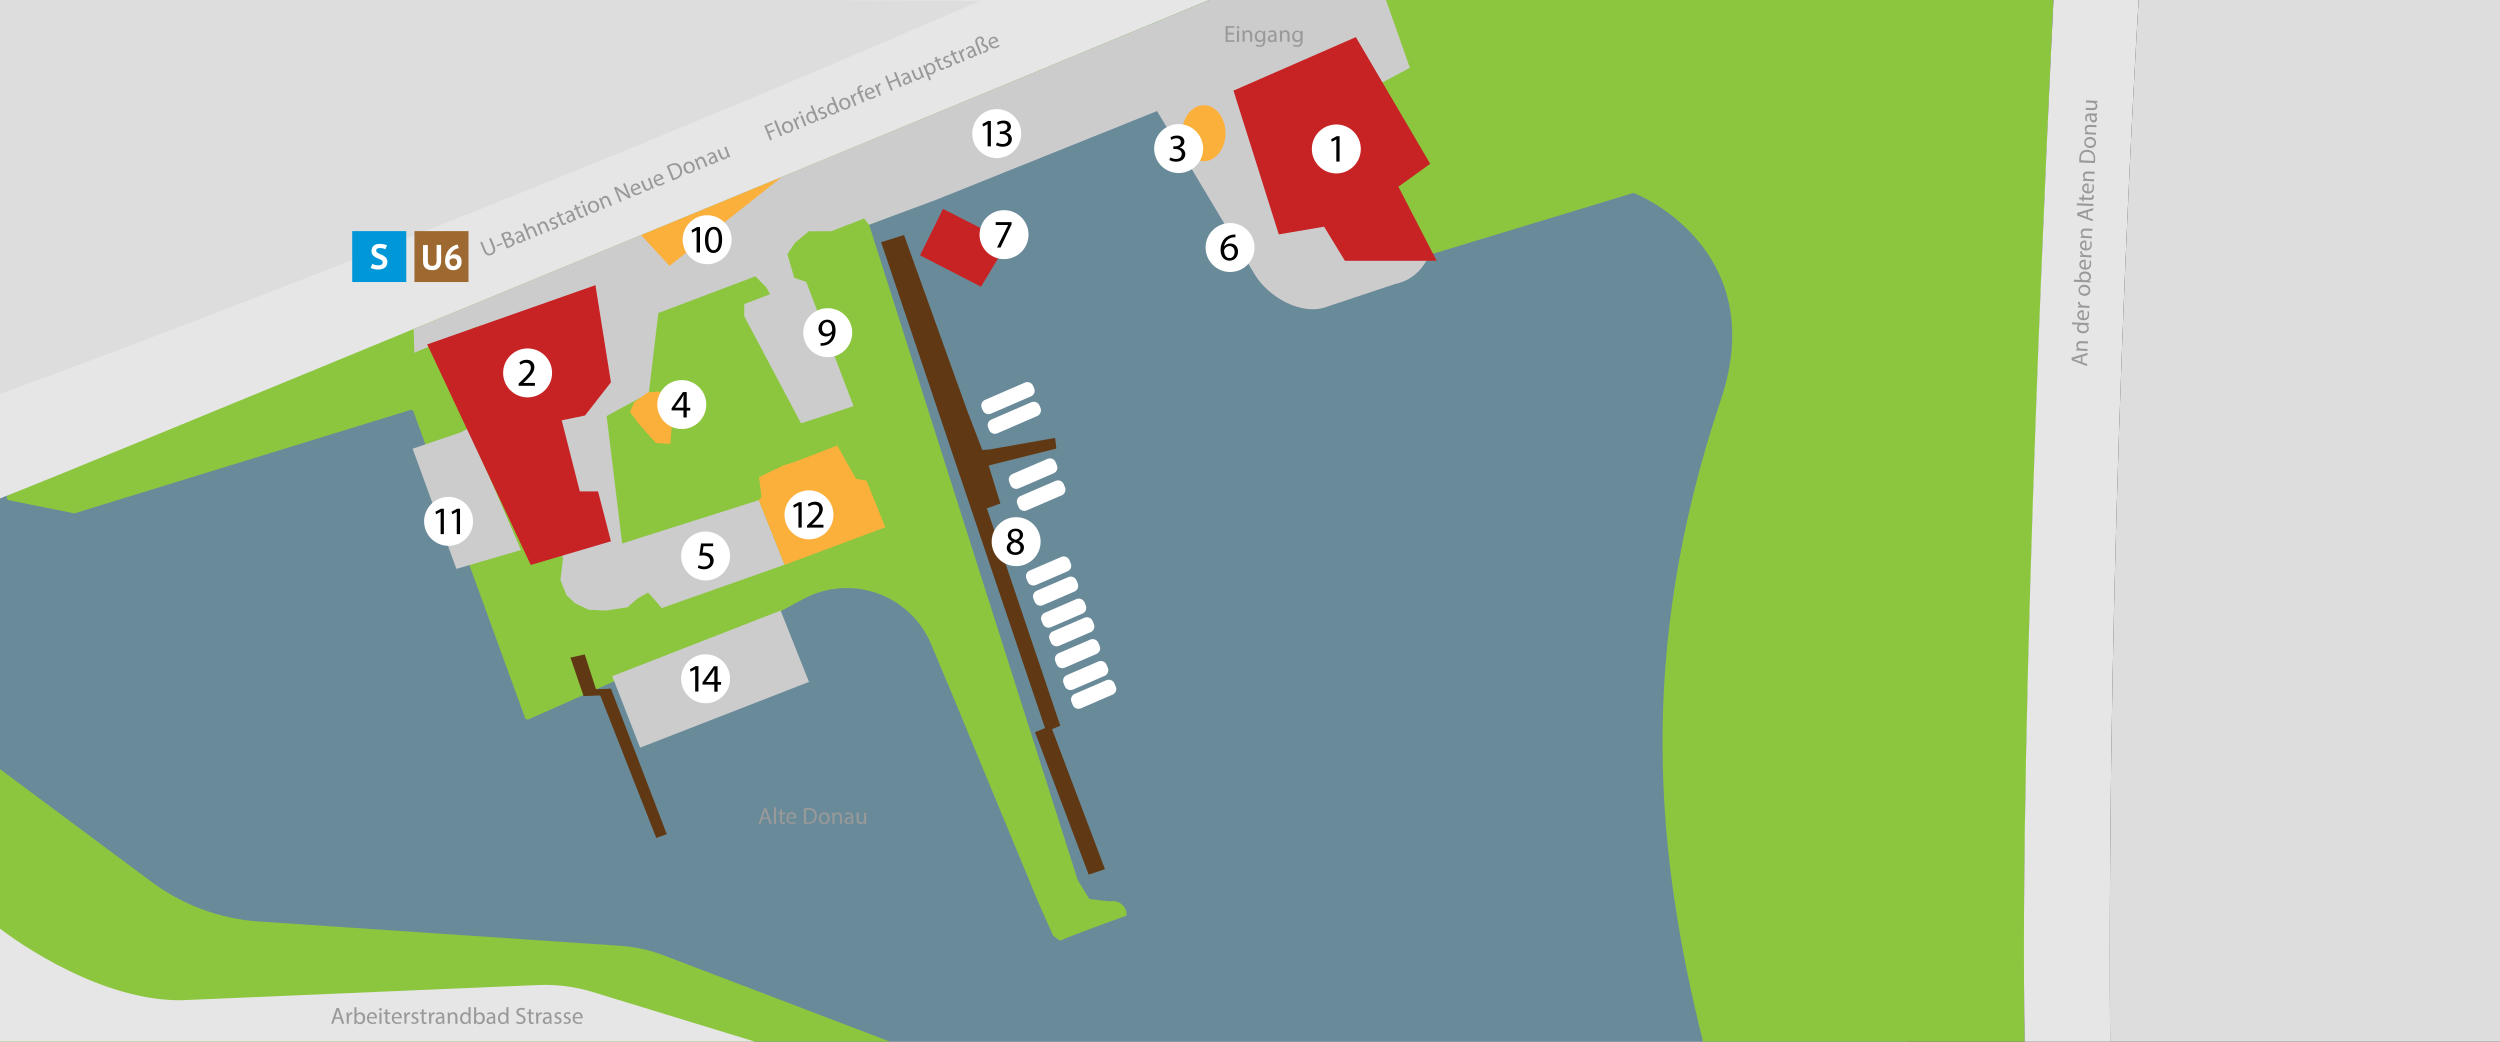 <?xml version="1.0" encoding="utf-8"?>
<!-- Generator: Adobe Illustrator 23.0.4, SVG Export Plug-In . SVG Version: 6.00 Build 0)  -->
<svg version="1.1" id="Sandra_Pfad__x28_command_p_und_dann_zeichnen_x29_"
	 xmlns="http://www.w3.org/2000/svg" xmlns:xlink="http://www.w3.org/1999/xlink" x="0px" y="0px" viewBox="0 0 1920 800"
	 enable-background="new 0 0 1920 800" xml:space="preserve">
<rect x="0" y="0" width="1920" height="800" fill="#333333" stroke="none"/>
<polygon opacity="0.5" fill="#A1E2FF" points="0,2.8 0,802.8 1464.3,802.8 1464.3,-1.5 "/>
<path fill="#8CC63F" d="M0,590.7l116.4,86.6c24,17.8,52.6,28.4,82.4,30.4l274.8,18.5c12.4,0.6,24.6,3.1,36.1,7.5L689,802.1
	l-689.1,0.7L0,590.7z"/>
<path fill="#8CC63F" d="M1577.2-2.2l-642.9,0c-0.3,0-0.6,0.1-0.8,0.2L6.5,380.1c-1.9,0.8-1.7,3.6,0.4,4.1l49.8,10
	c0.3,0.1,0.7,0.1,1-0.1l257.3-79.2c1.1-0.3,2.2,0.2,2.6,1.3l85.6,235c0.4,1.2,1.7,1.7,2.9,1.2l110.5-49.1c0.3-0.1,0.7-0.2,1.1-0.2
	l20.5,2c0.5,0,1-0.1,1.4-0.4l23.2-15.6c0.1,0,0.1-0.1,0.2-0.1l54-29c36.6-19.6,82.1-3.5,98.1,34.7l17.1,40.8l64.7,156.2l11.6,26.3
	c0.2,0.3,0.4,0.6,0.7,0.9l3.9,2.9c0.6,0.5,1.4,0.5,2.1,0.2c6.6-3.1,48.8-18.5,49.8-18.8c0.2-0.1,0.3-0.6,0.2-1.4
	c-0.4-6.3-6.4-10.8-12.6-9.6c-0.2,0-0.4,0.1-0.6,0l-14.3-1.6c-0.7-0.1-1.2-0.4-1.6-1l-8.3-13.5c-0.1-0.2-0.2-0.3-0.2-0.5
	L667.5,172.6l220.3-90c1-0.4,2.1,0,2.6,0.9l69.1,111.6c13.1,21.2,38.8,30.9,62.6,23.6l232.3-70.5c0.8-0.3,106.5,42,67.2,158.9
	c-65.8,196.2-49.1,351.1-13.4,494c0.2,1,1.1,1.6,2.1,1.6l242.6,0c1.2,0,2.1-1,2.1-2.2C1550.4,546.6,1577.2-2.2,1577.2-2.2z"/>
<path fill="#DDDDDD" d="M1920-2.2h-277.4c-2.8,45.3-24.9,422-22,805H1920V-2.2z"/>
<path fill="#E6E6E6" d="M1642.6-2.2h-65.4c-2.6,52.6-27,548.3-22.2,805h65.6C1617.7,419.8,1639.8,43.1,1642.6-2.2z"/>
<path fill="#E6E6E6" d="M0,382.8C49.2,364,671.7,106.6,933.9-2.2H0L0,382.8z"/>
<path fill="#DDDDDD" d="M0-2.2l0,304.7C46.2,285.8,372.8,165.7,752.8,0.6L0-2.2z"/>
<path fill="#E6E6E6" d="M-0.1,713.1c0,0,70,55.4,138.9,55.1l274.4-11.7c14.1-0.6,28.3,1.2,41.8,5.3L589,802.8h-589V713.1z"/>
<polygon fill="#C72324" points="724.2,160.4 706.6,196.1 753.4,220.2 774.1,185.9 "/>
<polygon fill="#603813" points="676.7,186 802.6,559.2 794.9,562.3 836.1,671.7 848.6,667.5 808,560 814.3,557.3 757.9,390.4 
	768.3,386.7 759.3,357.5 811.3,344.5 810.3,336.3 759.9,345.2 754.4,345.6 742.7,315.1 694.3,180.5 "/>
<polygon fill="#603813" points="438.1,505 448.2,534.6 461,534.1 504,643.5 512.1,640.6 469.2,528.9 457.7,529.3 449.1,502.6 "/>
<g>
	<path fill="#FFFFFF" d="M854.4,533.5l-24.3,10.5c-2.4,1-5.2-0.1-6.2-2.5l-1-2.4c-1-2.4,0.1-5.2,2.5-6.2l24.3-10.5
		c2.4-1,5.2,0.1,6.2,2.5l1,2.4C858,529.6,856.9,532.4,854.4,533.5z"/>
	<path fill="#FFFFFF" d="M848.3,519.1L824,529.6c-2.4,1-5.2-0.1-6.2-2.5l-1-2.4c-1-2.4,0.1-5.2,2.5-6.2l24.3-10.5
		c2.4-1,5.2,0.1,6.2,2.5l1,2.4C851.8,515.3,850.7,518.1,848.3,519.1z"/>
	<path fill="#FFFFFF" d="M842,502.3l-24.3,10.5c-2.4,1-5.2-0.1-6.2-2.5l-1-2.4c-1-2.4,0.1-5.2,2.5-6.2l24.3-10.5
		c2.4-1,5.2,0.1,6.2,2.5l1,2.4C845.6,498.5,844.4,501.2,842,502.3z"/>
	<path fill="#FFFFFF" d="M837.6,485.5L813.3,496c-2.4,1-5.2-0.1-6.2-2.5l-1-2.4c-1-2.4,0.1-5.2,2.5-6.2l24.3-10.5
		c2.4-1,5.2,0.1,6.2,2.5l1,2.4C841.1,481.7,840,484.5,837.6,485.5z"/>
	<path fill="#FFFFFF" d="M831.4,471.2l-24.3,10.5c-2.4,1-5.2-0.1-6.2-2.5l-1-2.4c-1-2.4,0.1-5.2,2.5-6.2l24.3-10.5
		c2.4-1,5.2,0.1,6.2,2.5l1,2.4C834.9,467.4,833.8,470.2,831.4,471.2z"/>
	<path fill="#FFFFFF" d="M825.2,454.3l-24.3,10.5c-2.4,1-5.2-0.1-6.2-2.5l-1-2.4c-1-2.4,0.1-5.2,2.5-6.2l24.3-10.5
		c2.4-1,5.2,0.1,6.2,2.5l1,2.4C828.7,450.5,827.6,453.3,825.2,454.3z"/>
	<path fill="#FFFFFF" d="M819.8,438.8l-24.3,10.5c-2.4,1-5.2-0.1-6.2-2.5l-1-2.4c-1-2.4,0.1-5.2,2.5-6.2l24.3-10.5
		c2.4-1,5.2,0.1,6.2,2.5l1,2.4C823.4,435,822.3,437.8,819.8,438.8z"/>
	<path fill="#FFFFFF" d="M815.4,380.4L788.5,392c-2.4,1-5.2-0.1-6.2-2.5l-1-2.4c-1-2.4,0.1-5.2,2.5-6.2l26.9-11.6
		c2.4-1,5.2,0.1,6.2,2.5l1,2.4C818.9,376.6,817.8,379.4,815.4,380.4z"/>
	<path fill="#FFFFFF" d="M809.2,363.5l-26.9,11.6c-2.4,1-5.2-0.1-6.2-2.5l-1-2.4c-1-2.4,0.1-5.2,2.5-6.2l26.9-11.6
		c2.4-1,5.2,0.1,6.2,2.5l1,2.4C812.7,359.7,811.6,362.5,809.2,363.5z"/>
	<path fill="#FFFFFF" d="M796.6,319.5l-30.7,13.3c-2.4,1-5.2-0.1-6.2-2.5l-0.8-1.9c-1-2.4,0.1-5.2,2.5-6.2l30.7-13.3
		c2.4-1,5.2,0.1,6.2,2.5l0.8,1.9C800.1,315.6,799,318.4,796.6,319.5z"/>
	<path fill="#FFFFFF" d="M791.8,304.4L761,317.7c-2.4,1-5.2-0.1-6.2-2.5l-0.8-1.9c-1-2.4,0.1-5.2,2.5-6.2l30.7-13.3
		c2.4-1,5.2,0.1,6.2,2.5l0.8,1.9C795.3,300.6,794.2,303.4,791.8,304.4z"/>
</g>
<path fill="#CCCCCC" d="M1031.9,79.1l50.9-27l-19-53.9L934.3-2.2L317.7,252.7l0.5,18.2l48-20l66.2,177.7l-2,16.9L435,457l6.6,6.3
	l10.6,5l13.2,0.6l16.5-2.5l7.9-6.9l7.9-4.4l4.6,5l5.9,6.9l94.4-33.3l-19.8-49.6l-105,33.3l-11.9-97.9l32.4-17.6l7.3-61.5l74.6-28.2
	l8.6,8.8l2.6,5l-19.8,7.5v9.4l43.6,82.2l40.3-13.2l-36.3-95.4l-9.2-3.1l-5.3-18.2l5.9-8.8l10.6-8.8h17.2l25.2-9.8l3.8,4.8l51.4-19.1
	l169.8-68.2l75,125.4c10.6,17.7,36.5,32.3,55.7,24.8l52.1-17.4c9.1-1.7,17.1-7.1,22.2-14.9l6.3-9.7L1031.9,79.1z"/>
<g>
	<g>
		<path fill="#CCCCCC" d="M444.3,377c2.2-6.3,0.2-12.2-2.2-18.2c-2.8-7-2.8-14.4-5.1-21.5c-0.6-1.8-3.5-1-2.9,0.8
			c1.9,5.9,1.8,12.2,3.8,18.1c2.3,6.6,6,12.8,3.5,19.9C440.8,378,443.7,378.8,444.3,377L444.3,377z"/>
	</g>
</g>
<g>
	<g>
		<path fill="#CCCCCC" d="M455.5,230.9c-0.8,16.4,2.7,33.4,4.6,49.7c0.2,1.9,3.2,1.9,3,0c-1.9-16.3-5.4-33.3-4.6-49.7
			C458.6,229,455.6,229,455.5,230.9L455.5,230.9z"/>
	</g>
</g>
<polygon fill="#FBB03B" points="487.1,308.9 483.8,316.4 490.4,325.2 503.6,340.2 514.8,340.9 516.8,316.4 518.7,310.7 506.2,300.7 
	497.6,301.3 "/>
<polygon fill="#FBB03B" points="492.4,180.6 514.2,204.2 600.2,136.1 "/>
<path fill="#FBB03B" d="M584.9,381.6l-2-15.1c0,0,19.8-10,21.8-10s38.3-14.4,38.3-14.4l14.5,25.7l7.9,1.3l14.5,35.8l-77.3,28.9
	l-19.8-49.6L584.9,381.6z"/>
<polygon fill="#CCCCCC" points="353.8,332.1 316.9,344.6 350.5,436.9 400.1,422.4 359.8,328.9 "/>
<polygon fill="#CCCCCC" points="621.3,523.7 491.6,574.2 470.2,519.3 599.5,468.9 "/>
<path fill="#CCCCCC" d="M463.3,383.6"/>
<polygon fill="#C72324" points="947.3,69.6 982.1,180 1016.9,174.1 1032.9,200.3 1103.4,200.3 1074,143.4 1098.4,125.8 1041.3,28.5 
	"/>
<polygon fill="#C72324" points="328.1,264.5 407.6,433.9 469.2,415.7 459.3,377.4 445.3,377.4 431.4,322.8 449.3,319.1 469.2,293.6 
	457.3,219 "/>
<ellipse fill="#FBB03B" cx="924.5" cy="102.3" rx="16.7" ry="21.5"/>
<g>
	<circle fill="#FFFFFF" cx="1026.3" cy="114.4" r="18.8"/>
	<g>
		<path d="M1026.2,107.1L1026.2,107.1l-3.4,1.8l-0.5-2l4.3-2.3h2.2v19.5h-2.5V107.1z"/>
	</g>
</g>
<g>
	<circle fill="#FFFFFF" cx="405.2" cy="286.4" r="18.8"/>
	<g>
		<path d="M398.3,296.2v-1.6l2.1-2c5-4.7,7.2-7.3,7.3-10.2c0-2-1-3.8-3.9-3.8c-1.8,0-3.2,0.9-4.1,1.6l-0.8-1.9c1.3-1.1,3.3-2,5.5-2
			c4.2,0,6,2.9,6,5.7c0,3.6-2.6,6.5-6.7,10.5L402,294v0.1h8.8v2.2H398.3z"/>
	</g>
</g>
<g>
	<circle fill="#FFFFFF" cx="543.1" cy="184.1" r="18.8"/>
	<g>
		<path d="M535,176.9L535,176.9l-3.4,1.8l-0.5-2l4.3-2.3h2.2v19.5H535V176.9z"/>
		<path d="M554.6,184c0,6.6-2.5,10.3-6.8,10.3c-3.8,0-6.4-3.6-6.4-10c0-6.5,2.8-10.1,6.8-10.1C552.3,174.1,554.6,177.7,554.6,184z
			 M544,184.3c0,5.1,1.6,7.9,4,7.9c2.7,0,4-3.1,4-8.1c0-4.8-1.2-7.9-4-7.9C545.7,176.1,544,178.9,544,184.3z"/>
	</g>
</g>
<g>
	<circle fill="#FFFFFF" cx="344.5" cy="400.4" r="18.8"/>
	<g>
		<path d="M338.3,393.2L338.3,393.2l-3.4,1.8l-0.5-2l4.3-2.3h2.2v19.5h-2.5V393.2z"/>
		<path d="M350.7,393.2L350.7,393.2l-3.4,1.8l-0.5-2l4.3-2.3h2.2v19.5h-2.5V393.2z"/>
	</g>
</g>
<g>
	<circle fill="#FFFFFF" cx="541.9" cy="521.3" r="18.8"/>
	<g>
		<path d="M533.8,514.1L533.8,514.1l-3.4,1.8l-0.5-2l4.3-2.3h2.2v19.5h-2.5V514.1z"/>
		<path d="M548.6,531.1v-5.3h-9.1v-1.7l8.7-12.4h2.9v12.1h2.7v2.1h-2.7v5.3H548.6z M548.6,523.8v-6.5c0-1,0-2,0.1-3.1h-0.1
			c-0.6,1.1-1.1,2-1.6,2.9l-4.8,6.6v0.1H548.6z"/>
	</g>
</g>
<g>
	<circle fill="#FFFFFF" cx="621.3" cy="395.4" r="18.8"/>
	<g>
		<path d="M613.1,388.2L613.1,388.2l-3.4,1.8l-0.5-2l4.3-2.3h2.2v19.5h-2.5V388.2z"/>
		<path d="M619.8,405.2v-1.6l2.1-2c5-4.7,7.2-7.3,7.3-10.2c0-2-1-3.8-3.9-3.8c-1.8,0-3.2,0.9-4.1,1.6l-0.8-1.9c1.3-1.1,3.3-2,5.5-2
			c4.2,0,6,2.9,6,5.7c0,3.6-2.6,6.5-6.7,10.5l-1.6,1.4v0.1h8.8v2.2H619.8z"/>
	</g>
</g>
<g>
	<circle fill="#FFFFFF" cx="541.9" cy="427" r="18.8"/>
	<g>
		<path d="M547.7,419.5h-7.4l-0.8,5c0.5-0.1,0.9-0.1,1.6-0.1c1.5,0,3,0.3,4.2,1.1c1.5,0.9,2.8,2.5,2.8,5c0,3.8-3,6.7-7.3,6.7
			c-2.1,0-3.9-0.6-4.9-1.2l0.7-2c0.8,0.5,2.4,1.1,4.2,1.1c2.5,0,4.6-1.6,4.6-4.2c0-2.5-1.7-4.3-5.6-4.3c-1.1,0-2,0.1-2.7,0.2
			l1.3-9.4h9.3V419.5z"/>
	</g>
</g>
<g>
	<circle fill="#FFFFFF" cx="523.6" cy="310.7" r="18.8"/>
	<g>
		<path d="M524.9,320.5v-5.3h-9.1v-1.7l8.7-12.4h2.9v12.1h2.7v2.1h-2.7v5.3H524.9z M524.9,313.1v-6.5c0-1,0-2,0.1-3.1h-0.1
			c-0.6,1.1-1.1,2-1.6,2.9l-4.8,6.6v0.1H524.9z"/>
	</g>
</g>
<g>
	<circle fill="#FFFFFF" cx="635.7" cy="255.5" r="18.8"/>
	<g>
		<path d="M630.3,263.5c0.6,0.1,1.2,0,2.1-0.1c1.5-0.2,3-0.8,4.1-1.9c1.3-1.2,2.2-2.9,2.6-5.2H639c-1.1,1.3-2.6,2.1-4.6,2.1
			c-3.5,0-5.8-2.6-5.8-6c0-3.7,2.7-6.9,6.7-6.9s6.4,3.2,6.4,8.2c0,4.3-1.4,7.3-3.4,9.1c-1.5,1.5-3.6,2.4-5.7,2.6
			c-1,0.1-1.8,0.2-2.4,0.1V263.5z M631.3,252.2c0,2.4,1.5,4.1,3.8,4.1c1.8,0,3.1-0.9,3.8-2c0.1-0.2,0.2-0.5,0.2-1
			c0-3.3-1.2-5.9-4-5.9C632.9,247.5,631.3,249.5,631.3,252.2z"/>
	</g>
</g>
<g>
	<circle fill="#FFFFFF" cx="780.4" cy="416" r="18.8"/>
	<g>
		<path d="M773.2,420.9c0-2.5,1.5-4.2,3.9-5.2l0-0.1c-2.2-1-3.1-2.7-3.1-4.4c0-3.1,2.6-5.2,6-5.2c3.8,0,5.7,2.4,5.7,4.8
			c0,1.7-0.8,3.4-3.2,4.6v0.1c2.4,1,3.9,2.7,3.9,5c0,3.4-2.9,5.7-6.6,5.7C775.7,426.2,773.2,423.7,773.2,420.9z M783.7,420.8
			c0-2.4-1.6-3.5-4.3-4.3c-2.3,0.7-3.5,2.2-3.5,4c-0.1,2,1.4,3.7,3.9,3.7C782.2,424.2,783.7,422.8,783.7,420.8z M776.5,411
			c0,2,1.5,3,3.7,3.6c1.7-0.6,3-1.8,3-3.5c0-1.6-0.9-3.2-3.3-3.2C777.7,407.9,776.5,409.3,776.5,411z"/>
	</g>
</g>
<g>
	<circle fill="#FFFFFF" cx="771.1" cy="180.2" r="18.8"/>
	<g>
		<path d="M776.9,170.6v1.7l-8.5,17.8h-2.7l8.5-17.2v-0.1h-9.5v-2.2H776.9z"/>
	</g>
</g>
<g>
	<circle fill="#FFFFFF" cx="765.5" cy="102.6" r="18.8"/>
	<g>
		<path d="M758.4,95.4L758.4,95.4l-3.4,1.8l-0.5-2l4.3-2.3h2.2v19.5h-2.5V95.4z"/>
		<path d="M765.7,109.4c0.8,0.5,2.5,1.2,4.3,1.2c3.4,0,4.4-2.2,4.4-3.8c0-2.7-2.5-3.9-5-3.9h-1.5v-2h1.5c1.9,0,4.3-1,4.3-3.3
			c0-1.6-1-2.9-3.4-2.9c-1.6,0-3.1,0.7-3.9,1.3l-0.7-1.9c1-0.8,3-1.5,5.1-1.5c3.8,0,5.6,2.3,5.6,4.6c0,2-1.2,3.7-3.6,4.6v0.1
			c2.4,0.5,4.3,2.3,4.3,5c0,3.1-2.4,5.8-7.1,5.8c-2.2,0-4.1-0.7-5.1-1.3L765.7,109.4z"/>
	</g>
</g>
<g>
	<circle fill="#FFFFFF" cx="905.2" cy="114.1" r="18.8"/>
	<g>
		<path d="M898.9,120.9c0.8,0.5,2.5,1.2,4.3,1.2c3.4,0,4.4-2.2,4.4-3.8c0-2.7-2.5-3.9-5-3.9h-1.5v-2h1.5c1.9,0,4.3-1,4.3-3.3
			c0-1.6-1-2.9-3.4-2.9c-1.6,0-3.1,0.7-3.9,1.3l-0.7-1.9c1-0.8,3-1.5,5.1-1.5c3.8,0,5.6,2.3,5.6,4.6c0,2-1.2,3.7-3.6,4.6v0.1
			c2.4,0.5,4.3,2.3,4.3,5c0,3.1-2.4,5.8-7.1,5.8c-2.2,0-4.1-0.7-5.1-1.3L898.9,120.9z"/>
	</g>
</g>
<g>
	<circle fill="#FFFFFF" cx="944.7" cy="190.1" r="18.8"/>
	<g>
		<path d="M948.9,182.2c-0.5,0-1.2,0-2,0.1c-4.1,0.7-6.3,3.7-6.8,6.9h0.1c0.9-1.2,2.5-2.2,4.7-2.2c3.5,0,5.9,2.5,5.9,6.3
			c0,3.6-2.4,6.9-6.5,6.9c-4.2,0-6.9-3.2-6.9-8.3c0-3.8,1.4-6.9,3.3-8.8c1.6-1.6,3.8-2.6,6.2-2.9c0.8-0.1,1.4-0.1,1.9-0.1V182.2z
			 M948.2,193.5c0-2.8-1.6-4.5-4-4.5c-1.6,0-3.1,1-3.8,2.4c-0.2,0.3-0.3,0.7-0.3,1.2c0.1,3.2,1.5,5.6,4.3,5.6
			C946.6,198.2,948.2,196.3,948.2,193.5z"/>
	</g>
</g>
<g>
	<path fill="#999999" d="M370.2,185.5l2.7,6.6c1,2.5,2.6,3.1,4.1,2.5c1.7-0.7,2.3-2.2,1.3-4.7l-2.7-6.6l1.5-0.6l2.7,6.5
		c1.4,3.4,0.2,5.6-2.3,6.6c-2.3,0.9-4.6,0.3-6-3.1l-2.7-6.6L370.2,185.5z"/>
	<path fill="#999999" d="M385.4,186.5l0.4,1.1l-4.1,1.7l-0.4-1.1L385.4,186.5z"/>
	<path fill="#999999" d="M384.7,179.8c0.6-0.4,1.5-0.9,2.6-1.3c1.4-0.6,2.5-0.7,3.4-0.4c0.8,0.2,1.4,0.7,1.7,1.6
		c0.4,1.1,0.1,2.3-0.9,3.2l0,0c1.2-0.2,2.8,0.2,3.5,1.9c0.4,1,0.3,1.9,0,2.6c-0.5,1-1.6,1.9-3.5,2.6c-1,0.4-1.8,0.7-2.3,0.8
		L384.7,179.8z M388,183.8l1.3-0.5c1.5-0.6,2.1-1.8,1.7-2.9c-0.5-1.3-1.8-1.4-3.2-0.8c-0.7,0.3-1,0.5-1.2,0.6L388,183.8z
		 M390.2,189.2c0.3-0.1,0.7-0.2,1.2-0.4c1.5-0.6,2.7-1.7,2-3.4c-0.6-1.5-2.2-1.6-3.8-1l-1.2,0.5L390.2,189.2z"/>
	<path fill="#999999" d="M402.7,185.3l-0.5-1l0,0c-0.2,0.8-0.8,1.7-2,2.2c-1.6,0.7-2.9-0.1-3.4-1.3c-0.8-1.9,0.5-3.7,3.6-5l-0.1-0.2
		c-0.3-0.7-0.9-1.8-2.6-1.1c-0.7,0.3-1.4,0.9-1.9,1.5l-0.7-0.8c0.5-0.7,1.3-1.4,2.4-1.8c2.5-1,3.8,0.4,4.4,2l1.2,3
		c0.3,0.7,0.6,1.4,0.9,1.9L402.7,185.3z M400.8,181.3c-1.6,0.6-3.3,1.7-2.7,3.2c0.4,0.9,1.2,1.1,2,0.8c1-0.4,1.4-1.4,1.4-2.1
		c0-0.2,0-0.4-0.1-0.5L400.8,181.3z"/>
	<path fill="#999999" d="M401.4,172l1.5-0.6l2.1,5l0,0c0.1-0.5,0.3-1,0.6-1.5c0.3-0.4,0.8-0.8,1.3-1c1.1-0.4,3.1-0.5,4.2,2.3l2,4.8
		l-1.5,0.6l-1.9-4.6c-0.5-1.3-1.5-2.2-2.8-1.6c-0.9,0.4-1.4,1.4-1.4,2.3c0,0.2,0.1,0.5,0.2,0.7l2,4.9l-1.5,0.6L401.4,172z"/>
	<path fill="#999999" d="M413.1,174.2c-0.3-0.8-0.6-1.5-1-2.2l1.3-0.5l0.6,1.3l0,0c0.1-0.9,0.7-2.1,2-2.6c1.1-0.5,3.1-0.5,4.3,2.3
		l2,4.8l-1.5,0.6l-1.9-4.6c-0.5-1.3-1.5-2.2-2.8-1.6c-1,0.4-1.4,1.4-1.4,2.3c0,0.2,0.1,0.5,0.2,0.7l2,4.8l-1.5,0.6L413.1,174.2z"/>
	<path fill="#999999" d="M423.9,174.9c0.5,0.1,1.4,0.1,2.2-0.2c1.1-0.4,1.3-1.2,1.1-1.8c-0.3-0.7-0.9-0.9-2.1-0.9
		c-1.7,0.1-2.7-0.4-3.1-1.4c-0.5-1.3,0.1-2.8,1.8-3.5c0.8-0.3,1.6-0.4,2.2-0.3l0.1,1.2c-0.4-0.1-1.1-0.1-1.8,0.2
		c-0.9,0.4-1.1,1.1-0.9,1.7c0.3,0.7,0.9,0.8,2.1,0.7c1.6,0,2.6,0.4,3.1,1.6c0.6,1.4-0.1,2.9-2,3.7c-0.9,0.4-1.8,0.5-2.5,0.4
		L423.9,174.9z"/>
	<path fill="#999999" d="M428.8,162.5l0.9,2.3l2.1-0.9l0.5,1.1l-2.1,0.9l1.8,4.3c0.4,1,0.9,1.5,1.7,1.1c0.4-0.2,0.6-0.3,0.8-0.4
		l0.5,1.1c-0.2,0.2-0.7,0.5-1.2,0.7c-0.7,0.3-1.3,0.3-1.8,0c-0.6-0.3-1-0.9-1.4-1.9l-1.8-4.4l-1.2,0.5l-0.5-1.1l1.2-0.5l-0.8-1.9
		L428.8,162.5z"/>
	<path fill="#999999" d="M441.3,169.5l-0.5-1l0,0c-0.2,0.8-0.8,1.7-2,2.2c-1.6,0.7-2.9-0.1-3.4-1.3c-0.8-1.9,0.5-3.7,3.6-5l-0.1-0.2
		c-0.3-0.7-0.9-1.8-2.6-1.1c-0.7,0.3-1.4,0.9-1.9,1.5l-0.7-0.8c0.5-0.7,1.3-1.4,2.4-1.8c2.5-1,3.8,0.4,4.4,2l1.2,3
		c0.3,0.7,0.6,1.4,0.9,1.9L441.3,169.5z M439.4,165.5c-1.6,0.6-3.3,1.7-2.7,3.2c0.4,0.9,1.2,1.1,2,0.8c1-0.4,1.4-1.4,1.4-2.1
		c0-0.2,0-0.4-0.1-0.5L439.4,165.5z"/>
	<path fill="#999999" d="M442.3,157l0.9,2.3l2.1-0.9l0.5,1.1l-2.1,0.9l1.8,4.3c0.4,1,0.9,1.5,1.7,1.1c0.4-0.2,0.6-0.3,0.8-0.4
		l0.5,1.1c-0.2,0.2-0.7,0.5-1.2,0.7c-0.7,0.3-1.3,0.3-1.8,0c-0.6-0.3-1-0.9-1.4-1.9l-1.8-4.4l-1.2,0.5l-0.5-1.1l1.2-0.5l-0.8-1.9
		L442.3,157z"/>
	<path fill="#999999" d="M447.7,154.8c0.2,0.5,0,1-0.6,1.3c-0.5,0.2-1,0-1.3-0.5c-0.2-0.5,0-1.1,0.5-1.3
		C447,154,447.5,154.3,447.7,154.8z M450.3,165.8l-3.3-8.1l1.5-0.6l3.3,8.1L450.3,165.8z"/>
	<path fill="#999999" d="M459.8,157.1c1.2,3-0.3,5.1-2.3,5.9c-2.2,0.9-4.5,0-5.6-2.6c-1.1-2.7,0-5,2.2-5.9
		C456.5,153.6,458.8,154.6,459.8,157.1z M453.4,159.8c0.7,1.8,2.3,2.7,3.7,2.1c1.4-0.6,1.9-2.3,1.2-4.1c-0.6-1.4-2-2.8-3.7-2.1
		C452.9,156.4,452.8,158.3,453.4,159.8z"/>
	<path fill="#999999" d="M460.9,154.6c-0.3-0.8-0.6-1.5-1-2.2l1.3-0.5l0.6,1.3l0,0c0.1-0.9,0.7-2.1,2-2.6c1.1-0.5,3.1-0.5,4.3,2.3
		l2,4.8l-1.5,0.6l-1.9-4.6c-0.5-1.3-1.5-2.2-2.8-1.6c-1,0.4-1.4,1.4-1.4,2.3c0,0.2,0.1,0.5,0.2,0.7l2,4.8l-1.5,0.6L460.9,154.6z"/>
	<path fill="#999999" d="M476.1,155.2l-4.6-11.2l1.6-0.6l5.9,4.2c1.4,1,2.5,1.9,3.5,2.8l0,0c-0.7-1.4-1.3-2.8-2.1-4.5l-1.9-4.7
		l1.4-0.6l4.6,11.2l-1.5,0.6l-5.9-4.2c-1.3-0.9-2.6-1.9-3.6-2.9l0,0c0.7,1.4,1.3,2.7,2,4.6l2,4.8L476.1,155.2z"/>
	<path fill="#999999" d="M486.3,146.6c0.8,2,2.4,2.3,3.9,1.7c1-0.4,1.6-0.9,2.1-1.3l0.7,0.9c-0.4,0.4-1.2,1.1-2.5,1.6
		c-2.5,1-4.6,0-5.6-2.4c-1-2.4-0.3-4.9,2-5.9c2.6-1.1,4.3,0.9,4.9,2.4c0.1,0.3,0.2,0.5,0.2,0.7L486.3,146.6z M490.2,143.8
		c-0.4-0.9-1.4-2.2-3-1.5c-1.5,0.6-1.6,2.2-1.3,3.3L490.2,143.8z"/>
	<path fill="#999999" d="M501.2,142.3c0.3,0.8,0.7,1.6,1,2.2l-1.3,0.5l-0.6-1.3l0,0c-0.1,0.8-0.6,2-2.1,2.6
		c-1.3,0.5-3.1,0.4-4.2-2.4l-1.9-4.7l1.5-0.6l1.8,4.5c0.6,1.5,1.5,2.4,2.9,1.8c1-0.4,1.4-1.4,1.4-2.1c0-0.3-0.1-0.5-0.2-0.8l-2-4.9
		l1.5-0.6L501.2,142.3z"/>
	<path fill="#999999" d="M503.9,139.4c0.8,2,2.4,2.3,3.9,1.7c1-0.4,1.6-0.9,2.1-1.3l0.7,0.9c-0.4,0.4-1.2,1.1-2.5,1.6
		c-2.5,1-4.6,0-5.6-2.4c-1-2.4-0.4-4.9,2-5.9c2.6-1.1,4.3,0.9,4.9,2.4c0.1,0.3,0.2,0.5,0.2,0.7L503.9,139.4z M507.7,136.6
		c-0.4-0.9-1.4-2.2-3-1.5c-1.5,0.6-1.6,2.2-1.3,3.3L507.7,136.6z"/>
	<path fill="#999999" d="M512,127.6c0.8-0.5,1.8-1,3-1.5c2.1-0.9,3.8-1,5.1-0.5c1.4,0.5,2.5,1.6,3.2,3.4c0.8,1.8,0.8,3.6,0.2,5
		c-0.6,1.5-2.1,2.8-4.3,3.7c-1,0.4-1.9,0.7-2.7,0.9L512,127.6z M517.5,136.9c0.4-0.1,0.9-0.3,1.5-0.5c3.1-1.3,4.1-3.7,2.8-6.7
		c-1.1-2.7-3.3-3.7-6.3-2.5c-0.7,0.3-1.3,0.6-1.6,0.8L517.5,136.9z"/>
	<path fill="#999999" d="M533.2,127c1.2,3-0.3,5.1-2.3,5.9c-2.2,0.9-4.5,0-5.6-2.6c-1.1-2.7,0-5,2.2-5.9
		C530,123.5,532.2,124.5,533.2,127z M526.9,129.7c0.7,1.8,2.3,2.7,3.7,2.1c1.4-0.6,1.9-2.3,1.2-4.1c-0.6-1.4-2-2.8-3.7-2.1
		C526.3,126.3,526.2,128.2,526.9,129.7z"/>
	<path fill="#999999" d="M534.3,124.5c-0.3-0.8-0.6-1.5-1-2.2l1.3-0.5l0.6,1.3l0,0c0.1-0.9,0.7-2.1,2-2.6c1.1-0.5,3.1-0.5,4.3,2.3
		l2,4.8l-1.5,0.6l-1.9-4.6c-0.5-1.3-1.5-2.2-2.8-1.6c-1,0.4-1.4,1.4-1.4,2.3c0,0.2,0.1,0.5,0.2,0.7l2,4.8l-1.5,0.6L534.3,124.5z"/>
	<path fill="#999999" d="M550.5,124.7l-0.5-1l0,0c-0.2,0.8-0.8,1.7-2,2.2c-1.6,0.7-2.9-0.1-3.4-1.3c-0.8-1.9,0.5-3.7,3.6-5l-0.1-0.2
		c-0.3-0.7-0.9-1.8-2.6-1.1c-0.7,0.3-1.4,0.9-1.9,1.5l-0.7-0.8c0.5-0.7,1.3-1.4,2.4-1.8c2.5-1,3.8,0.4,4.4,2l1.2,3
		c0.3,0.7,0.6,1.4,0.9,1.9L550.5,124.7z M548.6,120.7c-1.6,0.6-3.3,1.7-2.7,3.2c0.4,0.9,1.2,1.1,2,0.8c1-0.4,1.4-1.4,1.4-2.1
		c0-0.2,0-0.4-0.1-0.5L548.6,120.7z"/>
	<path fill="#999999" d="M559.9,118.3c0.3,0.8,0.7,1.6,1,2.2l-1.3,0.5l-0.6-1.3l0,0c-0.1,0.8-0.6,2-2.1,2.6
		c-1.3,0.5-3.1,0.4-4.2-2.4l-1.9-4.7l1.5-0.6l1.8,4.5c0.6,1.5,1.5,2.4,2.9,1.8c1-0.4,1.4-1.4,1.4-2.1c0-0.3-0.1-0.5-0.2-0.8l-2-4.9
		l1.5-0.6L559.9,118.3z"/>
	<path fill="#999999" d="M586.9,96.7l6-2.5l0.5,1.2l-4.6,1.9l1.5,3.7l4.2-1.7l0.5,1.2l-4.2,1.7l2.1,5.1l-1.4,0.6L586.9,96.7z"/>
	<path fill="#999999" d="M594.4,92.9l1.5-0.6l4.9,11.8l-1.5,0.6L594.4,92.9z"/>
	<path fill="#999999" d="M608.8,96c1.2,3-0.3,5.1-2.3,5.9c-2.2,0.9-4.5,0-5.6-2.6c-1.1-2.7,0-5,2.2-5.9
		C605.6,92.5,607.8,93.5,608.8,96z M602.5,98.7c0.7,1.8,2.3,2.7,3.7,2.1c1.4-0.6,1.9-2.3,1.2-4.1c-0.6-1.4-2-2.8-3.7-2.1
		C601.9,95.3,601.8,97.2,602.5,98.7z"/>
	<path fill="#999999" d="M610.1,93.8c-0.4-0.9-0.7-1.8-1.1-2.5l1.3-0.5l0.7,1.6l0.1,0c-0.1-1.2,0.5-2.3,1.5-2.7
		c0.2-0.1,0.3-0.1,0.4-0.1l0.6,1.4c-0.2,0-0.3,0.1-0.5,0.2c-1,0.4-1.4,1.5-1.2,2.7c0,0.2,0.1,0.5,0.2,0.7l1.8,4.3l-1.4,0.6
		L610.1,93.8z"/>
	<path fill="#999999" d="M615.3,86.1c0.2,0.5,0,1-0.6,1.3c-0.5,0.2-1,0-1.3-0.5c-0.2-0.5,0-1.1,0.5-1.3
		C614.5,85.3,615,85.6,615.3,86.1z M617.9,97.1l-3.3-8.1l1.5-0.6l3.3,8.1L617.9,97.1z"/>
	<path fill="#999999" d="M623.9,80.8l4,9.7c0.3,0.7,0.6,1.5,0.9,2.1l-1.3,0.5l-0.6-1.4l0,0c-0.1,1.1-0.8,2.2-2.1,2.7
		c-1.9,0.8-4.1-0.2-5.1-2.7c-1.1-2.7-0.1-5,1.8-5.8c1.2-0.5,2.3-0.3,2.9,0.2l0,0l-2-4.8L623.9,80.8z M625.3,88.5
		c-0.1-0.2-0.2-0.4-0.3-0.6c-0.6-0.8-1.7-1.3-2.8-0.8c-1.5,0.6-1.9,2.3-1.1,4.1c0.7,1.6,2,2.7,3.6,2c1-0.4,1.6-1.4,1.4-2.6
		c0-0.2-0.1-0.4-0.2-0.7L625.3,88.5z"/>
	<path fill="#999999" d="M630.3,90.2c0.5,0.1,1.4,0.1,2.2-0.2c1.1-0.4,1.3-1.2,1.1-1.8c-0.3-0.7-0.9-0.9-2.1-0.9
		c-1.7,0.1-2.7-0.4-3.1-1.4c-0.5-1.3,0.1-2.8,1.8-3.5c0.8-0.3,1.6-0.4,2.2-0.3l0.1,1.2c-0.4-0.1-1.1-0.1-1.8,0.2
		c-0.9,0.4-1.1,1.1-0.9,1.7c0.3,0.7,0.9,0.8,2.1,0.7c1.6,0,2.6,0.4,3.1,1.6c0.6,1.4-0.1,2.9-2,3.7c-0.9,0.4-1.8,0.5-2.5,0.4
		L630.3,90.2z"/>
	<path fill="#999999" d="M639.9,74.2l4,9.7c0.3,0.7,0.6,1.5,0.9,2.1l-1.3,0.5l-0.6-1.4l0,0c-0.1,1.1-0.8,2.2-2.1,2.7
		c-1.9,0.8-4.1-0.2-5.1-2.7c-1.1-2.7-0.1-5,1.8-5.8c1.2-0.5,2.3-0.3,2.9,0.2l0,0l-2-4.8L639.9,74.2z M641.3,81.9
		c-0.1-0.2-0.2-0.4-0.3-0.6c-0.6-0.8-1.7-1.3-2.8-0.8c-1.5,0.6-1.9,2.3-1.1,4.1c0.7,1.6,2,2.7,3.6,2c1-0.4,1.6-1.4,1.4-2.6
		c0-0.2-0.1-0.4-0.2-0.7L641.3,81.9z"/>
	<path fill="#999999" d="M652.8,78c1.2,3-0.3,5.1-2.3,5.9c-2.2,0.9-4.5,0-5.6-2.6c-1.1-2.7,0-5,2.2-5.9
		C649.5,74.5,651.7,75.5,652.8,78z M646.4,80.7c0.7,1.8,2.3,2.7,3.7,2.1c1.4-0.6,1.9-2.3,1.2-4.1c-0.6-1.4-2-2.8-3.7-2.1
		C645.9,77.3,645.8,79.2,646.4,80.7z"/>
	<path fill="#999999" d="M654,75.8c-0.4-0.9-0.7-1.8-1.1-2.5l1.3-0.5l0.7,1.6l0.1,0c-0.1-1.2,0.5-2.3,1.5-2.7
		c0.2-0.1,0.3-0.1,0.4-0.1l0.6,1.4c-0.2,0-0.3,0.1-0.5,0.2c-1,0.4-1.4,1.5-1.2,2.7c0,0.2,0.1,0.5,0.2,0.7l1.8,4.3l-1.4,0.6L654,75.8
		z"/>
	<path fill="#999999" d="M662.4,78.8l-2.8-6.9l-1.1,0.5l-0.5-1.1l1.1-0.5l-0.2-0.4c-0.5-1.1-0.6-2.3-0.2-3.2c0.3-0.8,1-1.3,1.7-1.6
		c0.5-0.2,1-0.3,1.3-0.3l0.3,1.2c-0.3,0-0.6,0-1,0.2c-1.2,0.5-1.1,1.7-0.6,3l0.2,0.4l1.9-0.8l0.5,1.1l-1.9,0.8l2.8,6.9L662.4,78.8z"
		/>
	<path fill="#999999" d="M666.1,72.9c0.8,2,2.4,2.3,3.9,1.7c1-0.4,1.6-0.9,2.1-1.3l0.7,0.9c-0.4,0.4-1.2,1.1-2.5,1.6
		c-2.5,1-4.6,0-5.6-2.4c-1-2.4-0.4-4.9,2-5.9c2.6-1.1,4.3,0.9,4.9,2.4c0.1,0.3,0.2,0.5,0.2,0.7L666.1,72.9z M670,70.1
		c-0.4-0.9-1.4-2.2-3-1.5c-1.5,0.6-1.6,2.2-1.3,3.3L670,70.1z"/>
	<path fill="#999999" d="M672.9,68c-0.4-0.9-0.7-1.8-1.1-2.5l1.3-0.5l0.7,1.6l0.1,0c-0.1-1.2,0.5-2.3,1.5-2.7
		c0.2-0.1,0.3-0.1,0.4-0.1l0.6,1.4c-0.2,0-0.3,0.1-0.5,0.2c-1,0.4-1.4,1.5-1.2,2.7c0,0.2,0.1,0.5,0.2,0.7l1.8,4.3l-1.4,0.6L672.9,68
		z"/>
	<path fill="#999999" d="M681.1,58l1.9,4.7l5.4-2.2l-1.9-4.7l1.5-0.6l4.6,11.2l-1.5,0.6l-2.2-5.3l-5.4,2.2l2.2,5.3l-1.4,0.6
		l-4.6-11.2L681.1,58z"/>
	<path fill="#999999" d="M699.5,63.6l-0.5-1l0,0c-0.2,0.8-0.8,1.7-2,2.2c-1.6,0.7-2.9-0.1-3.4-1.3c-0.8-1.9,0.5-3.7,3.6-5l-0.1-0.2
		c-0.3-0.7-0.9-1.8-2.6-1.1c-0.7,0.3-1.4,0.9-1.9,1.5l-0.7-0.8c0.5-0.7,1.3-1.4,2.4-1.8c2.5-1,3.8,0.4,4.4,2l1.2,3
		c0.3,0.7,0.6,1.4,0.9,1.9L699.5,63.6z M697.6,59.6c-1.6,0.6-3.3,1.7-2.7,3.2c0.4,0.9,1.2,1.1,2,0.8c1-0.4,1.4-1.4,1.4-2.1
		c0-0.2,0-0.4-0.1-0.5L697.6,59.6z"/>
	<path fill="#999999" d="M708.9,57.2c0.3,0.8,0.7,1.6,1,2.2l-1.3,0.5l-0.6-1.3l0,0c-0.1,0.8-0.6,2-2.1,2.6c-1.3,0.5-3.1,0.4-4.2-2.4
		l-1.9-4.7l1.5-0.6L703,58c0.6,1.5,1.5,2.4,2.9,1.8c1-0.4,1.4-1.4,1.4-2.1c0-0.3-0.1-0.5-0.2-0.8l-2-4.9l1.5-0.6L708.9,57.2z"/>
	<path fill="#999999" d="M710,52.9c-0.4-1-0.8-1.9-1.1-2.6l1.3-0.5l0.6,1.4l0,0c0.2-1.2,0.9-2.2,2.2-2.7c1.9-0.8,4.1,0.2,5.1,2.7
		c1.2,2.9,0,5.1-1.9,5.8c-1.1,0.4-2.2,0.4-3-0.2l0,0l1.8,4.4l-1.4,0.6L710,52.9z M712.4,54.5c0.1,0.2,0.2,0.4,0.3,0.6
		c0.7,0.9,1.9,1.2,2.9,0.8c1.5-0.6,1.9-2.3,1.2-4.1c-0.7-1.6-2.1-2.7-3.6-2c-1,0.4-1.6,1.5-1.5,2.7c0,0.2,0.1,0.4,0.1,0.6
		L712.4,54.5z"/>
	<path fill="#999999" d="M719.2,43.4l0.9,2.3l2.1-0.9l0.5,1.1l-2.1,0.9l1.8,4.3c0.4,1,0.9,1.5,1.7,1.1c0.4-0.2,0.6-0.3,0.8-0.4
		l0.5,1.1c-0.2,0.2-0.7,0.5-1.2,0.7c-0.7,0.3-1.3,0.3-1.8,0c-0.6-0.3-1-0.9-1.4-1.9l-1.8-4.4l-1.2,0.5l-0.5-1.1l1.2-0.5l-0.8-1.9
		L719.2,43.4z"/>
	<path fill="#999999" d="M726.4,50.8c0.5,0.1,1.4,0.1,2.2-0.2c1.1-0.4,1.3-1.2,1.1-1.8c-0.3-0.7-0.9-0.9-2.1-0.9
		c-1.7,0.1-2.7-0.4-3.1-1.4c-0.5-1.3,0.1-2.8,1.8-3.5c0.8-0.3,1.6-0.4,2.2-0.3l0.1,1.2c-0.4-0.1-1.1-0.1-1.8,0.2
		c-0.9,0.4-1.1,1.1-0.9,1.7c0.3,0.7,0.9,0.8,2.1,0.7c1.6,0,2.6,0.4,3.1,1.6c0.6,1.4-0.1,2.9-2,3.7c-0.9,0.4-1.8,0.5-2.5,0.4
		L726.4,50.8z"/>
	<path fill="#999999" d="M731.3,38.4l0.9,2.3l2.1-0.9l0.5,1.1l-2.1,0.9l1.8,4.3c0.4,1,0.9,1.5,1.7,1.1c0.4-0.2,0.6-0.3,0.8-0.4
		l0.5,1.1c-0.2,0.2-0.7,0.5-1.2,0.7c-0.7,0.3-1.3,0.3-1.8,0c-0.6-0.3-1-0.9-1.4-1.9l-1.8-4.4l-1.2,0.5l-0.5-1.1l1.2-0.5l-0.8-1.9
		L731.3,38.4z"/>
	<path fill="#999999" d="M737.1,41.7c-0.4-0.9-0.7-1.8-1.1-2.5l1.3-0.5l0.7,1.6l0.1,0c-0.1-1.2,0.5-2.3,1.5-2.7
		c0.2-0.1,0.3-0.1,0.4-0.1l0.6,1.4c-0.2,0-0.3,0.1-0.5,0.2c-1,0.4-1.4,1.5-1.2,2.7c0,0.2,0.1,0.5,0.2,0.7l1.8,4.3l-1.4,0.6
		L737.1,41.7z"/>
	<path fill="#999999" d="M749.2,43.2l-0.5-1l0,0c-0.2,0.8-0.8,1.7-2,2.2c-1.6,0.7-2.9-0.1-3.4-1.3c-0.8-1.9,0.5-3.7,3.6-5l-0.1-0.2
		c-0.3-0.7-0.9-1.8-2.6-1.1c-0.7,0.3-1.4,0.9-1.9,1.5l-0.7-0.8c0.5-0.7,1.3-1.4,2.4-1.8c2.5-1,3.8,0.4,4.4,2l1.2,3
		c0.3,0.7,0.6,1.4,0.9,1.9L749.2,43.2z M747.3,39.2c-1.6,0.6-3.3,1.7-2.7,3.2c0.4,0.9,1.2,1.1,2,0.8c1-0.4,1.4-1.4,1.4-2.1
		c0-0.2,0-0.4-0.1-0.5L747.3,39.2z"/>
	<path fill="#999999" d="M752.7,41.8l-3.1-7.5c-0.8-1.9-0.8-3.1-0.3-4.1c0.4-0.8,1.1-1.4,2.1-1.9c1.6-0.6,3.4-0.2,4.1,1.6
		c0.2,0.6,0.3,1.2,0.2,1.5c-0.6,0.6-0.9,1.3-0.6,1.8c0.2,0.6,0.7,0.8,1.4,1.1c0.9,0.4,1.9,0.8,2.4,2c0.6,1.6,0,3.1-1.9,3.9
		c-0.6,0.3-1.3,0.4-1.9,0.4l-0.2-1.2c0.5,0,1,0,1.5-0.2c1.1-0.4,1.4-1.3,1.1-2.1c-0.3-0.7-0.8-1-1.6-1.3c-1-0.4-1.8-0.8-2.2-1.7
		c-0.3-0.8-0.1-1.8,0.6-2.7c0-0.2,0-0.5-0.1-0.8c-0.5-1.1-1.4-1.5-2.5-1.1c-1.3,0.5-1.6,1.7-0.7,4.1l3.1,7.6L752.7,41.8z"/>
	<path fill="#999999" d="M761.1,33.9c0.8,2,2.4,2.3,3.9,1.7c1-0.4,1.6-0.9,2.1-1.3l0.7,0.9c-0.4,0.4-1.2,1.1-2.5,1.6
		c-2.5,1-4.6,0-5.6-2.4c-1-2.4-0.3-4.9,2-5.9c2.6-1.1,4.3,0.9,4.9,2.4c0.1,0.3,0.2,0.5,0.2,0.7L761.1,33.9z M765,31.1
		c-0.4-0.9-1.4-2.2-3-1.5c-1.5,0.6-1.6,2.2-1.3,3.3L765,31.1z"/>
</g>
<g>
	<path fill="#999999" d="M585.5,629l-1.3,3.8h-1.6l4.1-12.1h1.9l4.1,12.1h-1.7l-1.3-3.8H585.5z M589.4,627.8l-1.2-3.5
		c-0.3-0.8-0.5-1.5-0.6-2.2h0c-0.2,0.7-0.4,1.5-0.6,2.2l-1.2,3.5H589.4z"/>
	<path fill="#999999" d="M594.4,620h1.6v12.8h-1.6V620z"/>
	<path fill="#999999" d="M600.6,621.6v2.5h2.3v1.2h-2.3v4.7c0,1.1,0.3,1.7,1.2,1.7c0.4,0,0.7-0.1,0.9-0.1l0.1,1.2
		c-0.3,0.1-0.8,0.2-1.4,0.2c-0.7,0-1.3-0.2-1.7-0.7c-0.5-0.5-0.6-1.2-0.6-2.3v-4.8h-1.4v-1.2h1.4V622L600.6,621.6z"/>
	<path fill="#999999" d="M605.4,628.7c0,2.1,1.4,3,3,3c1.1,0,1.8-0.2,2.4-0.5l0.3,1.1c-0.6,0.3-1.5,0.5-2.9,0.5
		c-2.7,0-4.3-1.8-4.3-4.4c0-2.6,1.5-4.7,4.1-4.7c2.8,0,3.6,2.5,3.6,4.1c0,0.3,0,0.6-0.1,0.7H605.4z M610,627.6c0-1-0.4-2.6-2.2-2.6
		c-1.6,0-2.3,1.5-2.4,2.6H610z"/>
	<path fill="#999999" d="M617.4,620.8c1-0.1,2.1-0.3,3.3-0.3c2.3,0,3.9,0.5,4.9,1.5c1.1,1,1.7,2.4,1.7,4.4c0,2-0.6,3.6-1.7,4.7
		c-1.1,1.1-3,1.7-5.4,1.7c-1.1,0-2.1-0.1-2.8-0.1V620.8z M619,631.6c0.4,0.1,1,0.1,1.6,0.1c3.3,0,5.2-1.9,5.2-5.1
		c0-2.9-1.6-4.7-4.9-4.7c-0.8,0-1.4,0.1-1.8,0.2V631.6z"/>
	<path fill="#999999" d="M637.3,628.4c0,3.2-2.2,4.6-4.3,4.6c-2.4,0-4.2-1.7-4.2-4.5c0-2.9,1.9-4.6,4.3-4.6
		C635.6,623.9,637.3,625.7,637.3,628.4z M630.4,628.5c0,1.9,1.1,3.3,2.6,3.3c1.5,0,2.6-1.4,2.6-3.4c0-1.5-0.7-3.3-2.6-3.3
		C631.2,625.1,630.4,626.8,630.4,628.5z"/>
	<path fill="#999999" d="M639.3,626.5c0-0.9,0-1.6-0.1-2.4h1.4l0.1,1.4h0c0.4-0.8,1.4-1.6,2.9-1.6c1.2,0,3.1,0.7,3.1,3.7v5.2h-1.6
		v-5c0-1.4-0.5-2.6-2-2.6c-1,0-1.9,0.7-2.1,1.6c-0.1,0.2-0.1,0.5-0.1,0.7v5.2h-1.6V626.5z"/>
	<path fill="#999999" d="M654.1,632.8l-0.1-1.1h-0.1c-0.5,0.7-1.4,1.3-2.7,1.3c-1.8,0-2.7-1.2-2.7-2.5c0-2.1,1.9-3.3,5.2-3.2v-0.2
		c0-0.7-0.2-2-2-2c-0.8,0-1.7,0.3-2.3,0.6l-0.4-1c0.7-0.5,1.8-0.8,2.9-0.8c2.7,0,3.3,1.8,3.3,3.6v3.3c0,0.8,0,1.5,0.1,2.1H654.1z
		 M653.9,628.4c-1.7,0-3.7,0.3-3.7,2c0,1,0.7,1.5,1.5,1.5c1.1,0,1.9-0.7,2.1-1.5c0.1-0.2,0.1-0.3,0.1-0.5V628.4z"/>
	<path fill="#999999" d="M665.2,630.4c0,0.9,0,1.7,0.1,2.4h-1.4l-0.1-1.4h0c-0.4,0.7-1.3,1.6-2.9,1.6c-1.4,0-3-0.8-3-3.8v-5.1h1.6
		v4.8c0,1.7,0.5,2.8,1.9,2.8c1.1,0,1.8-0.7,2.1-1.4c0.1-0.2,0.1-0.5,0.1-0.8v-5.3h1.6V630.4z"/>
</g>
<g>
	<path fill="#999999" d="M257.2,782.5l-1.3,3.8h-1.6l4.1-12.1h1.9l4.1,12.1h-1.7l-1.3-3.8H257.2z M261.2,781.3l-1.2-3.5
		c-0.3-0.8-0.5-1.5-0.6-2.2h0c-0.2,0.7-0.4,1.5-0.6,2.2l-1.2,3.5H261.2z"/>
	<path fill="#999999" d="M266.2,780.3c0-1,0-1.9-0.1-2.7h1.4l0.1,1.7h0.1c0.4-1.2,1.4-1.9,2.4-1.9c0.2,0,0.3,0,0.5,0.1v1.5
		c-0.2,0-0.3-0.1-0.5-0.1c-1.1,0-1.9,0.8-2.1,2c0,0.2-0.1,0.5-0.1,0.7v4.6h-1.6V780.3z"/>
	<path fill="#999999" d="M272.1,786.3c0-0.6,0.1-1.5,0.1-2.2v-10.5h1.6v5.5h0c0.6-1,1.6-1.6,3-1.6c2.2,0,3.7,1.8,3.7,4.4
		c0,3.1-2,4.7-3.9,4.7c-1.3,0-2.3-0.5-2.9-1.6h-0.1l-0.1,1.4H272.1z M273.7,782.8c0,0.2,0,0.4,0.1,0.6c0.3,1.1,1.2,1.9,2.4,1.9
		c1.7,0,2.6-1.3,2.6-3.3c0-1.7-0.9-3.2-2.6-3.2c-1.1,0-2.1,0.7-2.4,1.9c0,0.2-0.1,0.4-0.1,0.6V782.8z"/>
	<path fill="#999999" d="M283.3,782.3c0,2.1,1.4,3,3,3c1.1,0,1.8-0.2,2.4-0.5l0.3,1.1c-0.6,0.3-1.5,0.5-2.9,0.5
		c-2.7,0-4.3-1.8-4.3-4.4s1.5-4.7,4.1-4.7c2.8,0,3.6,2.5,3.6,4.1c0,0.3,0,0.6-0.1,0.7H283.3z M287.9,781.1c0-1-0.4-2.6-2.2-2.6
		c-1.6,0-2.3,1.5-2.4,2.6H287.9z"/>
	<path fill="#999999" d="M293.2,775.2c0,0.5-0.4,1-1,1c-0.6,0-1-0.4-1-1c0-0.6,0.4-1,1-1C292.8,774.2,293.2,774.6,293.2,775.2z
		 M291.4,786.3v-8.7h1.6v8.7H291.4z"/>
	<path fill="#999999" d="M297.5,775.1v2.5h2.3v1.2h-2.3v4.7c0,1.1,0.3,1.7,1.2,1.7c0.4,0,0.7-0.1,0.9-0.1l0.1,1.2
		c-0.3,0.1-0.8,0.2-1.4,0.2c-0.7,0-1.3-0.2-1.7-0.7c-0.5-0.5-0.6-1.2-0.6-2.3v-4.8h-1.4v-1.2h1.4v-2.1L297.5,775.1z"/>
	<path fill="#999999" d="M302.4,782.3c0,2.1,1.4,3,3,3c1.1,0,1.8-0.2,2.4-0.5l0.3,1.1c-0.6,0.3-1.5,0.5-2.9,0.5
		c-2.7,0-4.3-1.8-4.3-4.4s1.5-4.7,4.1-4.7c2.8,0,3.6,2.5,3.6,4.1c0,0.3,0,0.6-0.1,0.7H302.4z M307,781.1c0-1-0.4-2.6-2.2-2.6
		c-1.6,0-2.3,1.5-2.4,2.6H307z"/>
	<path fill="#999999" d="M310.5,780.3c0-1,0-1.9-0.1-2.7h1.4l0.1,1.7h0.1c0.4-1.2,1.4-1.9,2.4-1.9c0.2,0,0.3,0,0.5,0.1v1.5
		c-0.2,0-0.3-0.1-0.5-0.1c-1.1,0-1.9,0.8-2.1,2c0,0.2-0.1,0.5-0.1,0.7v4.6h-1.6V780.3z"/>
	<path fill="#999999" d="M316.2,784.7c0.5,0.3,1.3,0.6,2.1,0.6c1.2,0,1.7-0.6,1.7-1.3c0-0.8-0.5-1.2-1.6-1.6
		c-1.6-0.6-2.3-1.4-2.3-2.5c0-1.4,1.1-2.6,3-2.6c0.9,0,1.7,0.3,2.1,0.5l-0.4,1.2c-0.3-0.2-1-0.5-1.8-0.5c-0.9,0-1.5,0.5-1.5,1.2
		c0,0.7,0.5,1,1.7,1.5c1.5,0.6,2.3,1.3,2.3,2.6c0,1.5-1.2,2.6-3.3,2.6c-1,0-1.8-0.2-2.4-0.6L316.2,784.7z"/>
	<path fill="#999999" d="M325.4,775.1v2.5h2.3v1.2h-2.3v4.7c0,1.1,0.3,1.7,1.2,1.7c0.4,0,0.7-0.1,0.9-0.1l0.1,1.2
		c-0.3,0.1-0.8,0.2-1.4,0.2c-0.7,0-1.3-0.2-1.7-0.7c-0.5-0.5-0.6-1.2-0.6-2.3v-4.8h-1.4v-1.2h1.4v-2.1L325.4,775.1z"/>
	<path fill="#999999" d="M329.5,780.3c0-1,0-1.9-0.1-2.7h1.4l0.1,1.7h0.1c0.4-1.2,1.4-1.9,2.4-1.9c0.2,0,0.3,0,0.5,0.1v1.5
		c-0.2,0-0.3-0.1-0.5-0.1c-1.1,0-1.9,0.8-2.1,2c0,0.2-0.1,0.5-0.1,0.7v4.6h-1.6V780.3z"/>
	<path fill="#999999" d="M340.1,786.3l-0.1-1.1h-0.1c-0.5,0.7-1.4,1.3-2.7,1.3c-1.8,0-2.7-1.2-2.7-2.5c0-2.1,1.9-3.3,5.2-3.2v-0.2
		c0-0.7-0.2-2-2-2c-0.8,0-1.7,0.3-2.3,0.6l-0.4-1c0.7-0.5,1.8-0.8,2.9-0.8c2.7,0,3.3,1.8,3.3,3.6v3.3c0,0.8,0,1.5,0.1,2.1H340.1z
		 M339.8,781.9c-1.7,0-3.7,0.3-3.7,2c0,1,0.7,1.5,1.5,1.5c1.1,0,1.9-0.7,2.1-1.5c0.1-0.2,0.1-0.3,0.1-0.5V781.9z"/>
	<path fill="#999999" d="M343.9,780c0-0.9,0-1.6-0.1-2.4h1.4l0.1,1.4h0c0.4-0.8,1.4-1.6,2.9-1.6c1.2,0,3.1,0.7,3.1,3.7v5.2h-1.6v-5
		c0-1.4-0.5-2.6-2-2.6c-1,0-1.9,0.7-2.1,1.6c-0.1,0.2-0.1,0.5-0.1,0.7v5.2h-1.6V780z"/>
	<path fill="#999999" d="M361.4,773.6v10.5c0,0.8,0,1.7,0.1,2.2h-1.4l-0.1-1.5h0c-0.5,1-1.5,1.7-3,1.7c-2.1,0-3.7-1.8-3.7-4.4
		c0-2.9,1.8-4.7,3.9-4.7c1.3,0,2.2,0.6,2.6,1.3h0v-5.2H361.4z M359.9,781.2c0-0.2,0-0.5-0.1-0.7c-0.2-1-1.1-1.8-2.3-1.8
		c-1.6,0-2.6,1.4-2.6,3.4c0,1.8,0.9,3.2,2.6,3.2c1.1,0,2-0.7,2.3-1.9c0.1-0.2,0.1-0.4,0.1-0.7V781.2z"/>
	<path fill="#999999" d="M364,786.3c0-0.6,0.1-1.5,0.1-2.2v-10.5h1.6v5.5h0c0.6-1,1.6-1.6,3-1.6c2.2,0,3.7,1.8,3.7,4.4
		c0,3.1-2,4.7-3.9,4.7c-1.3,0-2.3-0.5-2.9-1.6h-0.1l-0.1,1.4H364z M365.6,782.8c0,0.2,0,0.4,0.1,0.6c0.3,1.1,1.2,1.9,2.4,1.9
		c1.7,0,2.6-1.3,2.6-3.3c0-1.7-0.9-3.2-2.6-3.2c-1.1,0-2.1,0.7-2.4,1.9c0,0.2-0.1,0.4-0.1,0.6V782.8z"/>
	<path fill="#999999" d="M379.1,786.3l-0.1-1.1H379c-0.5,0.7-1.4,1.3-2.7,1.3c-1.8,0-2.7-1.2-2.7-2.5c0-2.1,1.9-3.3,5.2-3.2v-0.2
		c0-0.7-0.2-2-2-2c-0.8,0-1.7,0.3-2.3,0.6l-0.4-1c0.7-0.5,1.8-0.8,2.9-0.8c2.7,0,3.3,1.8,3.3,3.6v3.3c0,0.8,0,1.5,0.1,2.1H379.1z
		 M378.9,781.9c-1.7,0-3.7,0.3-3.7,2c0,1,0.7,1.5,1.5,1.5c1.1,0,1.9-0.7,2.1-1.5c0.1-0.2,0.1-0.3,0.1-0.5V781.9z"/>
	<path fill="#999999" d="M390.5,773.6v10.5c0,0.8,0,1.7,0.1,2.2h-1.4l-0.1-1.5h0c-0.5,1-1.5,1.7-3,1.7c-2.1,0-3.7-1.8-3.7-4.4
		c0-2.9,1.8-4.7,3.9-4.7c1.3,0,2.2,0.6,2.6,1.3h0v-5.2H390.5z M388.9,781.2c0-0.2,0-0.5-0.1-0.7c-0.2-1-1.1-1.8-2.3-1.8
		c-1.6,0-2.6,1.4-2.6,3.4c0,1.8,0.9,3.2,2.6,3.2c1.1,0,2-0.7,2.3-1.9c0.1-0.2,0.1-0.4,0.1-0.7V781.2z"/>
	<path fill="#999999" d="M396.8,784.4c0.7,0.4,1.7,0.8,2.8,0.8c1.6,0,2.5-0.8,2.5-2.1c0-1.1-0.6-1.8-2.3-2.4c-2-0.7-3.2-1.7-3.2-3.4
		c0-1.9,1.6-3.3,3.9-3.3c1.2,0,2.1,0.3,2.7,0.6l-0.4,1.3c-0.4-0.2-1.2-0.6-2.3-0.6c-1.7,0-2.3,1-2.3,1.8c0,1.1,0.7,1.7,2.4,2.3
		c2.1,0.8,3.1,1.8,3.1,3.6c0,1.9-1.4,3.5-4.2,3.5c-1.2,0-2.4-0.3-3.1-0.8L396.8,784.4z"/>
	<path fill="#999999" d="M407.7,775.1v2.5h2.3v1.2h-2.3v4.7c0,1.1,0.3,1.7,1.2,1.7c0.4,0,0.7-0.1,0.9-0.1l0.1,1.2
		c-0.3,0.1-0.8,0.2-1.4,0.2c-0.7,0-1.3-0.2-1.7-0.7c-0.5-0.5-0.6-1.2-0.6-2.3v-4.8h-1.4v-1.2h1.4v-2.1L407.7,775.1z"/>
	<path fill="#999999" d="M411.7,780.3c0-1,0-1.9-0.1-2.7h1.4l0.1,1.7h0.1c0.4-1.2,1.4-1.9,2.4-1.9c0.2,0,0.3,0,0.5,0.1v1.5
		c-0.2,0-0.3-0.1-0.5-0.1c-1.1,0-1.9,0.8-2.1,2c0,0.2-0.1,0.5-0.1,0.7v4.6h-1.6V780.3z"/>
	<path fill="#999999" d="M422.4,786.3l-0.1-1.1h-0.1c-0.5,0.7-1.4,1.3-2.7,1.3c-1.8,0-2.7-1.2-2.7-2.5c0-2.1,1.9-3.3,5.2-3.2v-0.2
		c0-0.7-0.2-2-2-2c-0.8,0-1.7,0.3-2.3,0.6l-0.4-1c0.7-0.5,1.8-0.8,2.9-0.8c2.7,0,3.3,1.8,3.3,3.6v3.3c0,0.8,0,1.5,0.1,2.1H422.4z
		 M422.1,781.9c-1.7,0-3.7,0.3-3.7,2c0,1,0.7,1.5,1.5,1.5c1.1,0,1.9-0.7,2.1-1.5c0.1-0.2,0.1-0.3,0.1-0.5V781.9z"/>
	<path fill="#999999" d="M426,784.7c0.5,0.3,1.3,0.6,2.1,0.6c1.2,0,1.7-0.6,1.7-1.3c0-0.8-0.5-1.2-1.6-1.6c-1.6-0.6-2.3-1.4-2.3-2.5
		c0-1.4,1.1-2.6,3-2.6c0.9,0,1.7,0.3,2.1,0.5l-0.4,1.2c-0.3-0.2-1-0.5-1.8-0.5c-0.9,0-1.5,0.5-1.5,1.2c0,0.7,0.5,1,1.7,1.5
		c1.5,0.6,2.3,1.3,2.3,2.6c0,1.5-1.2,2.6-3.3,2.6c-1,0-1.8-0.2-2.4-0.6L426,784.7z"/>
	<path fill="#999999" d="M433.1,784.7c0.5,0.3,1.3,0.6,2.1,0.6c1.2,0,1.7-0.6,1.7-1.3c0-0.8-0.5-1.2-1.6-1.6
		c-1.6-0.6-2.3-1.4-2.3-2.5c0-1.4,1.1-2.6,3-2.6c0.9,0,1.7,0.3,2.1,0.5l-0.4,1.2c-0.3-0.2-1-0.5-1.8-0.5c-0.9,0-1.5,0.5-1.5,1.2
		c0,0.7,0.5,1,1.7,1.5c1.5,0.6,2.3,1.3,2.3,2.6c0,1.5-1.2,2.6-3.3,2.6c-1,0-1.8-0.2-2.4-0.6L433.1,784.7z"/>
	<path fill="#999999" d="M441.3,782.3c0,2.1,1.4,3,3,3c1.1,0,1.8-0.2,2.4-0.5l0.3,1.1c-0.6,0.3-1.5,0.5-2.9,0.5
		c-2.7,0-4.3-1.8-4.3-4.4s1.5-4.7,4.1-4.7c2.8,0,3.6,2.5,3.6,4.1c0,0.3,0,0.6-0.1,0.7H441.3z M446,781.1c0-1-0.4-2.6-2.2-2.6
		c-1.6,0-2.3,1.5-2.4,2.6H446z"/>
</g>
<g>
	<path fill="#999999" d="M1599.2,278.2l3.8,1.4l-0.1,1.6l-12-4.6l0.1-1.9l12.3-3.7l-0.1,1.7l-3.9,1.1L1599.2,278.2z M1598.1,274.2
		l-3.5,1.1c-0.8,0.2-1.5,0.4-2.2,0.5l0,0c0.7,0.2,1.4,0.4,2.2,0.7l3.5,1.3L1598.1,274.2z"/>
	<path fill="#999999" d="M1597,269.2c-0.9,0-1.6,0-2.4,0l0.1-1.4l1.4,0l0,0c-0.8-0.5-1.6-1.5-1.5-2.9c0-1.2,0.8-3,3.8-2.9l5.2,0.2
		l-0.1,1.6l-5-0.2c-1.4-0.1-2.6,0.4-2.7,1.9c0,1,0.7,1.9,1.5,2.2c0.2,0.1,0.5,0.1,0.7,0.1l5.2,0.2l-0.1,1.6L1597,269.2z"/>
	<path fill="#999999" d="M1591.4,247.6l10.5,0.4c0.8,0,1.7,0,2.3,0l-0.1,1.4l-1.5,0l0,0c1,0.5,1.6,1.6,1.6,3
		c-0.1,2.1-1.9,3.7-4.6,3.6c-2.9-0.1-4.6-2-4.5-4.1c0.1-1.3,0.7-2.2,1.4-2.6l0,0l-5.2-0.2L1591.4,247.6z M1599,249.5
		c-0.2,0-0.5,0-0.7,0c-1,0.2-1.9,1-1.9,2.2c-0.1,1.6,1.3,2.7,3.3,2.7c1.8,0.1,3.3-0.7,3.3-2.4c0-1.1-0.6-2.1-1.8-2.4
		c-0.2-0.1-0.4-0.1-0.7-0.1L1599,249.5z"/>
	<path fill="#999999" d="M1600.3,244.5c2.1,0,3.1-1.3,3.1-2.9c0-1.1-0.1-1.8-0.4-2.4l1.1-0.2c0.2,0.6,0.5,1.5,0.4,2.9
		c-0.1,2.7-1.9,4.2-4.6,4.1c-2.6-0.1-4.6-1.7-4.5-4.3c0.1-2.8,2.6-3.5,4.2-3.4c0.3,0,0.6,0.1,0.7,0.1L1600.3,244.5z M1599.3,239.8
		c-1-0.1-2.6,0.3-2.7,2.1c-0.1,1.6,1.4,2.4,2.5,2.5L1599.3,239.8z"/>
	<path fill="#999999" d="M1598.6,236.2c-1,0-1.9-0.1-2.7,0l0.1-1.4l1.7,0l0-0.1c-1.2-0.4-1.9-1.4-1.8-2.5c0-0.2,0-0.3,0.1-0.4
		l1.5,0.1c0,0.2-0.1,0.3-0.1,0.5c0,1.1,0.8,1.9,2,2.2c0.2,0,0.5,0.1,0.7,0.1l4.6,0.2l-0.1,1.6L1598.6,236.2z"/>
	<path fill="#999999" d="M1600.9,218.7c3.2,0.1,4.5,2.4,4.5,4.5c-0.1,2.4-1.9,4.1-4.6,4c-2.9-0.1-4.6-2.1-4.5-4.5
		C1596.4,220.3,1598.2,218.6,1600.9,218.7z M1600.7,225.6c1.9,0.1,3.4-1,3.4-2.5c0.1-1.5-1.3-2.7-3.3-2.8c-1.5-0.1-3.4,0.6-3.4,2.5
		C1597.4,224.7,1599.1,225.6,1600.7,225.6z"/>
	<path fill="#999999" d="M1605.4,217c-0.6-0.1-1.5-0.1-2.2-0.2l-10.5-0.4l0.1-1.6l5.5,0.2l0,0c-1-0.6-1.5-1.6-1.5-3
		c0.1-2.2,1.9-3.6,4.6-3.5c3.1,0.1,4.6,2.1,4.5,4.1c0,1.3-0.6,2.2-1.8,2.9l0,0.1l1.4,0.1L1605.4,217z M1602,215.2c0.2,0,0.4,0,0.6,0
		c1.1-0.3,1.9-1.2,1.9-2.3c0.1-1.7-1.2-2.7-3.2-2.8c-1.7-0.1-3.3,0.8-3.3,2.5c0,1.1,0.7,2.1,1.8,2.5c0.2,0,0.4,0.1,0.6,0.1
		L1602,215.2z"/>
	<path fill="#999999" d="M1601.8,205.6c2.1,0,3.1-1.3,3.1-2.9c0-1.1-0.1-1.8-0.4-2.4l1.1-0.2c0.2,0.6,0.5,1.5,0.4,2.9
		c-0.1,2.7-1.9,4.2-4.6,4.1s-4.6-1.7-4.5-4.3c0.1-2.8,2.6-3.5,4.2-3.4c0.3,0,0.6,0.1,0.7,0.1L1601.8,205.6z M1600.8,201
		c-1-0.1-2.6,0.3-2.7,2.1c-0.1,1.6,1.4,2.4,2.5,2.5L1600.8,201z"/>
	<path fill="#999999" d="M1600.2,197.4c-1,0-1.9-0.1-2.7,0l0.1-1.4l1.7,0l0-0.1c-1.2-0.4-1.9-1.4-1.8-2.5c0-0.2,0-0.3,0.1-0.4
		l1.5,0.1c0,0.2-0.1,0.3-0.1,0.5c0,1.1,0.8,1.9,2,2.2c0.2,0,0.5,0.1,0.7,0.1l4.6,0.2l-0.1,1.6L1600.2,197.4z"/>
	<path fill="#999999" d="M1602.3,190.9c2.1,0,3.1-1.3,3.1-2.9c0-1.1-0.1-1.8-0.4-2.4l1.1-0.2c0.2,0.6,0.5,1.5,0.4,2.9
		c-0.1,2.7-1.9,4.2-4.6,4.1c-2.6-0.1-4.6-1.7-4.5-4.3c0.1-2.8,2.6-3.5,4.2-3.4c0.3,0,0.6,0.1,0.7,0.1L1602.3,190.9z M1601.4,186.2
		c-1-0.1-2.6,0.3-2.7,2.1c-0.1,1.6,1.4,2.4,2.5,2.5L1601.4,186.2z"/>
	<path fill="#999999" d="M1600.4,182.7c-0.9,0-1.6,0-2.4,0l0.1-1.4l1.4,0l0,0c-0.8-0.5-1.6-1.5-1.5-2.9c0-1.2,0.8-3,3.8-2.9l5.2,0.2
		l-0.1,1.6l-5-0.2c-1.4-0.1-2.6,0.4-2.7,1.9c0,1,0.7,1.9,1.5,2.2c0.2,0.1,0.5,0.1,0.7,0.1l5.2,0.2l-0.1,1.6L1600.4,182.7z"/>
	<path fill="#999999" d="M1603.5,167l3.8,1.4l-0.1,1.6l-12-4.6l0.1-1.9l12.3-3.7l-0.1,1.7l-3.9,1.1L1603.5,167z M1602.5,163
		l-3.5,1.1c-0.8,0.2-1.5,0.4-2.2,0.5l0,0c0.7,0.2,1.4,0.4,2.2,0.7l3.5,1.3L1602.5,163z"/>
	<path fill="#999999" d="M1594.9,157.7l0.1-1.6l12.8,0.5l-0.1,1.6L1594.9,157.7z"/>
	<path fill="#999999" d="M1596.7,151.6l2.5,0.1l0.1-2.3l1.2,0l-0.1,2.3l4.7,0.2c1.1,0,1.7-0.2,1.7-1.1c0-0.4,0-0.7-0.1-0.9l1.2,0
		c0.1,0.3,0.2,0.8,0.2,1.4c0,0.7-0.3,1.3-0.7,1.7c-0.5,0.4-1.3,0.6-2.3,0.5l-4.8-0.2l-0.1,1.3l-1.2,0l0.1-1.3l-2.1-0.1L1596.7,151.6
		z"/>
	<path fill="#999999" d="M1604,147.1c2.1,0,3.1-1.3,3.1-2.9c0-1.1-0.1-1.8-0.4-2.4l1.1-0.2c0.2,0.6,0.5,1.5,0.4,2.9
		c-0.1,2.7-1.9,4.2-4.6,4.1s-4.6-1.7-4.5-4.3c0.1-2.8,2.6-3.5,4.2-3.4c0.3,0,0.6,0.1,0.7,0.1L1604,147.1z M1603.1,142.4
		c-1-0.1-2.6,0.3-2.7,2.1c-0.1,1.6,1.4,2.4,2.5,2.5L1603.1,142.4z"/>
	<path fill="#999999" d="M1602.1,138.9c-0.9,0-1.6,0-2.4,0l0.1-1.4l1.4,0l0,0c-0.8-0.5-1.6-1.5-1.5-2.9c0-1.2,0.8-3,3.8-2.9l5.2,0.2
		l-0.1,1.6l-5-0.2c-1.4-0.1-2.6,0.4-2.7,1.9c0,1,0.7,1.9,1.5,2.2c0.2,0.1,0.5,0.1,0.7,0.1l5.2,0.2l-0.1,1.6L1602.1,138.9z"/>
	<path fill="#999999" d="M1597,124.8c-0.1-1-0.2-2.1-0.1-3.3c0.1-2.2,0.7-3.8,1.7-4.9c1-1,2.5-1.6,4.4-1.5c2,0.1,3.6,0.8,4.6,1.9
		c1.1,1.2,1.6,3.1,1.5,5.4c0,1.1-0.1,2-0.3,2.8L1597,124.8z M1607.8,123.6c0.1-0.4,0.1-1,0.2-1.6c0.1-3.3-1.7-5.2-4.9-5.4
		c-2.9-0.1-4.7,1.4-4.9,4.7c0,0.8,0,1.4,0.1,1.8L1607.8,123.6z"/>
	<path fill="#999999" d="M1605.3,105.2c3.2,0.1,4.5,2.4,4.5,4.5c-0.1,2.4-1.9,4.1-4.6,4c-2.9-0.1-4.6-2.1-4.5-4.5
		C1600.8,106.7,1602.6,105.1,1605.3,105.2z M1605.1,112.1c1.9,0.1,3.4-1,3.4-2.5c0.1-1.5-1.3-2.7-3.3-2.8c-1.5-0.1-3.4,0.6-3.4,2.5
		C1601.8,111.2,1603.5,112.1,1605.1,112.1z"/>
	<path fill="#999999" d="M1603.5,103.1c-0.9,0-1.6,0-2.4,0l0.1-1.4l1.4,0l0,0c-0.8-0.5-1.6-1.5-1.5-2.9c0-1.2,0.8-3,3.8-2.9l5.2,0.2
		l-0.1,1.6l-5-0.2c-1.4-0.1-2.6,0.4-2.7,1.9c0,1,0.7,1.9,1.5,2.2c0.2,0.1,0.5,0.1,0.7,0.1l5.2,0.2l-0.1,1.6L1603.5,103.1z"/>
	<path fill="#999999" d="M1610.4,88.6l-1.1,0.1l0,0.1c0.7,0.5,1.2,1.5,1.2,2.7c-0.1,1.8-1.3,2.6-2.6,2.6c-2.1-0.1-3.2-2-3-5.4
		l-0.2,0c-0.7,0-2,0.1-2.1,1.9c0,0.8,0.2,1.7,0.6,2.3l-1.1,0.3c-0.4-0.7-0.7-1.8-0.7-2.9c0.1-2.7,1.9-3.2,3.7-3.2l3.3,0.1
		c0.8,0,1.5,0,2.1-0.1L1610.4,88.6z M1605.9,88.6c-0.1,1.7,0.1,3.7,1.8,3.8c1,0,1.5-0.6,1.6-1.4c0-1.1-0.6-1.9-1.4-2.2
		c-0.2-0.1-0.3-0.1-0.5-0.1L1605.9,88.6z"/>
	<path fill="#999999" d="M1608.4,77.4c0.9,0,1.7,0,2.4,0l-0.1,1.4l-1.4,0l0,0c0.7,0.4,1.6,1.4,1.5,2.9c-0.1,1.4-0.9,3-3.9,2.9
		l-5.1-0.2l0.1-1.6l4.8,0.2c1.7,0.1,2.8-0.4,2.8-1.8c0-1.1-0.7-1.8-1.4-2.1c-0.2-0.1-0.5-0.2-0.8-0.2l-5.3-0.2l0.1-1.6L1608.4,77.4z
		"/>
</g>
<g>
	<path fill="#999999" d="M947.5,26.5h-4.7v4.4h5.3v1.3h-6.8V20h6.6v1.3h-5v3.8h4.7V26.5z"/>
	<path fill="#999999" d="M951.8,21c0,0.5-0.4,1-1,1c-0.6,0-1-0.4-1-1c0-0.6,0.4-1,1-1C951.4,20,951.8,20.4,951.8,21z M950,32.2v-8.7
		h1.6v8.7H950z"/>
	<path fill="#999999" d="M954.3,25.8c0-0.9,0-1.6-0.1-2.4h1.4l0.1,1.4h0c0.4-0.8,1.4-1.6,2.9-1.6c1.2,0,3.1,0.7,3.1,3.7v5.2h-1.6v-5
		c0-1.4-0.5-2.6-2-2.6c-1,0-1.9,0.7-2.1,1.6c-0.1,0.2-0.1,0.5-0.1,0.7v5.2h-1.6V25.8z"/>
	<path fill="#999999" d="M971.8,23.5c0,0.6-0.1,1.3-0.1,2.4v5.1c0,2-0.4,3.2-1.2,4c-0.8,0.8-2.1,1-3.2,1c-1,0-2.2-0.3-2.9-0.7
		l0.4-1.2c0.6,0.4,1.5,0.7,2.6,0.7c1.6,0,2.8-0.8,2.8-3v-1h0c-0.5,0.8-1.4,1.5-2.8,1.5c-2.2,0-3.7-1.8-3.7-4.2c0-3,1.9-4.6,3.9-4.6
		c1.5,0,2.3,0.8,2.7,1.5h0l0.1-1.3H971.8z M970.1,26.9c0-0.3,0-0.5-0.1-0.7c-0.3-0.9-1.1-1.7-2.2-1.7c-1.5,0-2.6,1.3-2.6,3.3
		c0,1.7,0.9,3.1,2.6,3.1c1,0,1.9-0.6,2.2-1.6c0.1-0.3,0.1-0.6,0.1-0.8V26.9z"/>
	<path fill="#999999" d="M979.1,32.2l-0.1-1.1H979c-0.5,0.7-1.4,1.3-2.7,1.3c-1.8,0-2.7-1.2-2.7-2.5c0-2.1,1.9-3.3,5.2-3.2v-0.2
		c0-0.7-0.2-2-2-2c-0.8,0-1.7,0.3-2.3,0.6l-0.4-1c0.7-0.5,1.8-0.8,2.9-0.8c2.7,0,3.3,1.8,3.3,3.6v3.3c0,0.8,0,1.5,0.1,2.1H979.1z
		 M978.9,27.7c-1.7,0-3.7,0.3-3.7,2c0,1,0.7,1.5,1.5,1.5c1.1,0,1.9-0.7,2.1-1.5c0.1-0.2,0.1-0.3,0.1-0.5V27.7z"/>
	<path fill="#999999" d="M983,25.8c0-0.9,0-1.6-0.1-2.4h1.4l0.1,1.4h0c0.4-0.8,1.4-1.6,2.9-1.6c1.2,0,3.1,0.7,3.1,3.7v5.2h-1.6v-5
		c0-1.4-0.5-2.6-2-2.6c-1,0-1.9,0.7-2.1,1.6c-0.1,0.2-0.1,0.5-0.1,0.7v5.2H983V25.8z"/>
	<path fill="#999999" d="M1000.5,23.5c0,0.6-0.1,1.3-0.1,2.4v5.1c0,2-0.4,3.2-1.2,4c-0.8,0.8-2.1,1-3.2,1c-1,0-2.2-0.3-2.9-0.7
		l0.4-1.2c0.6,0.4,1.5,0.7,2.6,0.7c1.6,0,2.8-0.8,2.8-3v-1h0c-0.5,0.8-1.4,1.5-2.8,1.5c-2.2,0-3.7-1.8-3.7-4.2c0-3,1.9-4.6,3.9-4.6
		c1.5,0,2.3,0.8,2.7,1.5h0l0.1-1.3H1000.5z M998.8,26.9c0-0.3,0-0.5-0.1-0.7c-0.3-0.9-1.1-1.7-2.2-1.7c-1.5,0-2.6,1.3-2.6,3.3
		c0,1.7,0.9,3.1,2.6,3.1c1,0,1.9-0.6,2.2-1.6c0.1-0.3,0.1-0.6,0.1-0.8V26.9z"/>
</g>
<g>
	<g>
		<rect x="318.3" y="177.5" fill="#9D6930" width="41.5" height="39.1"/>
	</g>
	<g>
		<path fill="#FFFFFF" d="M335.3,188.1h3.5v12.3c0,1.2-0.2,2.3-0.5,3.2c-0.3,0.9-0.8,1.6-1.4,2.2c-0.6,0.6-1.3,1-2.1,1.3
			c-0.8,0.3-1.7,0.4-2.7,0.4c-4.8,0-7.2-2.2-7.2-6.6v-12.7h3.7v12c0,0.7,0.1,1.4,0.2,1.9c0.1,0.5,0.3,0.9,0.6,1.2
			c0.3,0.3,0.7,0.5,1.1,0.7c0.4,0.1,0.9,0.2,1.5,0.2c1.1,0,2-0.3,2.5-0.9c0.5-0.6,0.8-1.7,0.8-3.1V188.1z"/>
		<path fill="#FFFFFF" d="M354.5,201.2c0,0.9-0.1,1.7-0.4,2.5c-0.3,0.8-0.7,1.4-1.3,2c-0.5,0.6-1.2,1-2,1.3
			c-0.8,0.3-1.6,0.5-2.5,0.5c-0.9,0-1.8-0.1-2.6-0.4c-0.8-0.3-1.5-0.7-2-1.3c-0.6-0.6-1-1.3-1.4-2.3s-0.5-2-0.5-3.1
			c0-1.8,0.3-3.4,0.8-4.9c0.5-1.4,1.2-2.7,2.1-3.8c0.9-1.1,1.9-1.9,3.1-2.6c1.2-0.7,2.4-1.1,3.7-1.3l0.8,2.8
			c-0.9,0.1-1.7,0.4-2.5,0.8c-0.8,0.4-1.4,0.9-2,1.5c-0.6,0.6-1.1,1.2-1.5,1.9c-0.4,0.7-0.7,1.5-0.9,2.2c0.4-0.5,0.8-0.8,1.4-1.2
			c0.6-0.3,1.3-0.5,2.2-0.5c0.8,0,1.6,0.1,2.3,0.4c0.7,0.3,1.3,0.6,1.8,1.1c0.5,0.5,0.9,1.1,1.1,1.8
			C354.4,199.4,354.5,200.3,354.5,201.2z M351.1,201.4c0-2-1-3-3-3c-0.7,0-1.3,0.2-1.8,0.5c-0.5,0.3-0.8,0.7-1,1.1
			c0,0.2-0.1,0.4-0.1,0.5s0,0.3,0,0.4c0,0.4,0.1,0.9,0.2,1.3c0.1,0.4,0.3,0.8,0.6,1.1c0.2,0.3,0.6,0.6,0.9,0.8
			c0.4,0.2,0.8,0.3,1.4,0.3c0.9,0,1.5-0.3,2.1-0.9C350.8,203,351.1,202.3,351.1,201.4z"/>
	</g>
</g>
<g>
	<rect x="270.5" y="177.5" fill="#0097D9" width="41.5" height="39.1"/>
	<g>
		<path fill="#FFFFFF" d="M293.9,201.5c0-0.6-0.2-1-0.6-1.4c-0.4-0.4-1-0.7-1.6-1c-0.6-0.3-1.3-0.6-2.1-0.9
			c-0.8-0.3-1.4-0.7-2.1-1.2c-0.6-0.5-1.2-1-1.6-1.7c-0.4-0.7-0.6-1.6-0.6-2.6c0-0.9,0.2-1.7,0.5-2.4c0.3-0.7,0.7-1.2,1.3-1.7
			c0.6-0.5,1.2-0.8,2-1c0.8-0.2,1.6-0.3,2.6-0.3c1.1,0,2.1,0.1,3.1,0.3c1,0.2,1.8,0.5,2.4,0.8l-1.2,3.1c-0.4-0.3-1-0.5-1.8-0.7
			c-0.8-0.2-1.7-0.3-2.6-0.3c-0.9,0-1.5,0.2-2,0.5c-0.5,0.3-0.7,0.8-0.7,1.4c0,0.5,0.2,1,0.6,1.4c0.4,0.4,1,0.7,1.6,1
			c0.6,0.3,1.3,0.6,2.1,0.9c0.8,0.3,1.4,0.7,2.1,1.2c0.6,0.5,1.2,1,1.6,1.7c0.4,0.7,0.6,1.5,0.6,2.5s-0.2,1.9-0.5,2.6
			c-0.3,0.7-0.8,1.3-1.4,1.8c-0.6,0.5-1.3,0.9-2.2,1.1c-0.9,0.2-1.8,0.4-2.8,0.4c-1.4,0-2.6-0.1-3.6-0.4c-1-0.3-1.8-0.5-2.3-0.8
			l1.2-3.2c0.2,0.1,0.5,0.2,0.8,0.4c0.3,0.1,0.7,0.2,1.1,0.4c0.4,0.1,0.8,0.2,1.3,0.3c0.4,0.1,0.9,0.1,1.4,0.1
			c1.1,0,1.9-0.2,2.5-0.6C293.6,202.8,293.9,202.3,293.9,201.5z"/>
	</g>
</g>
</svg>
